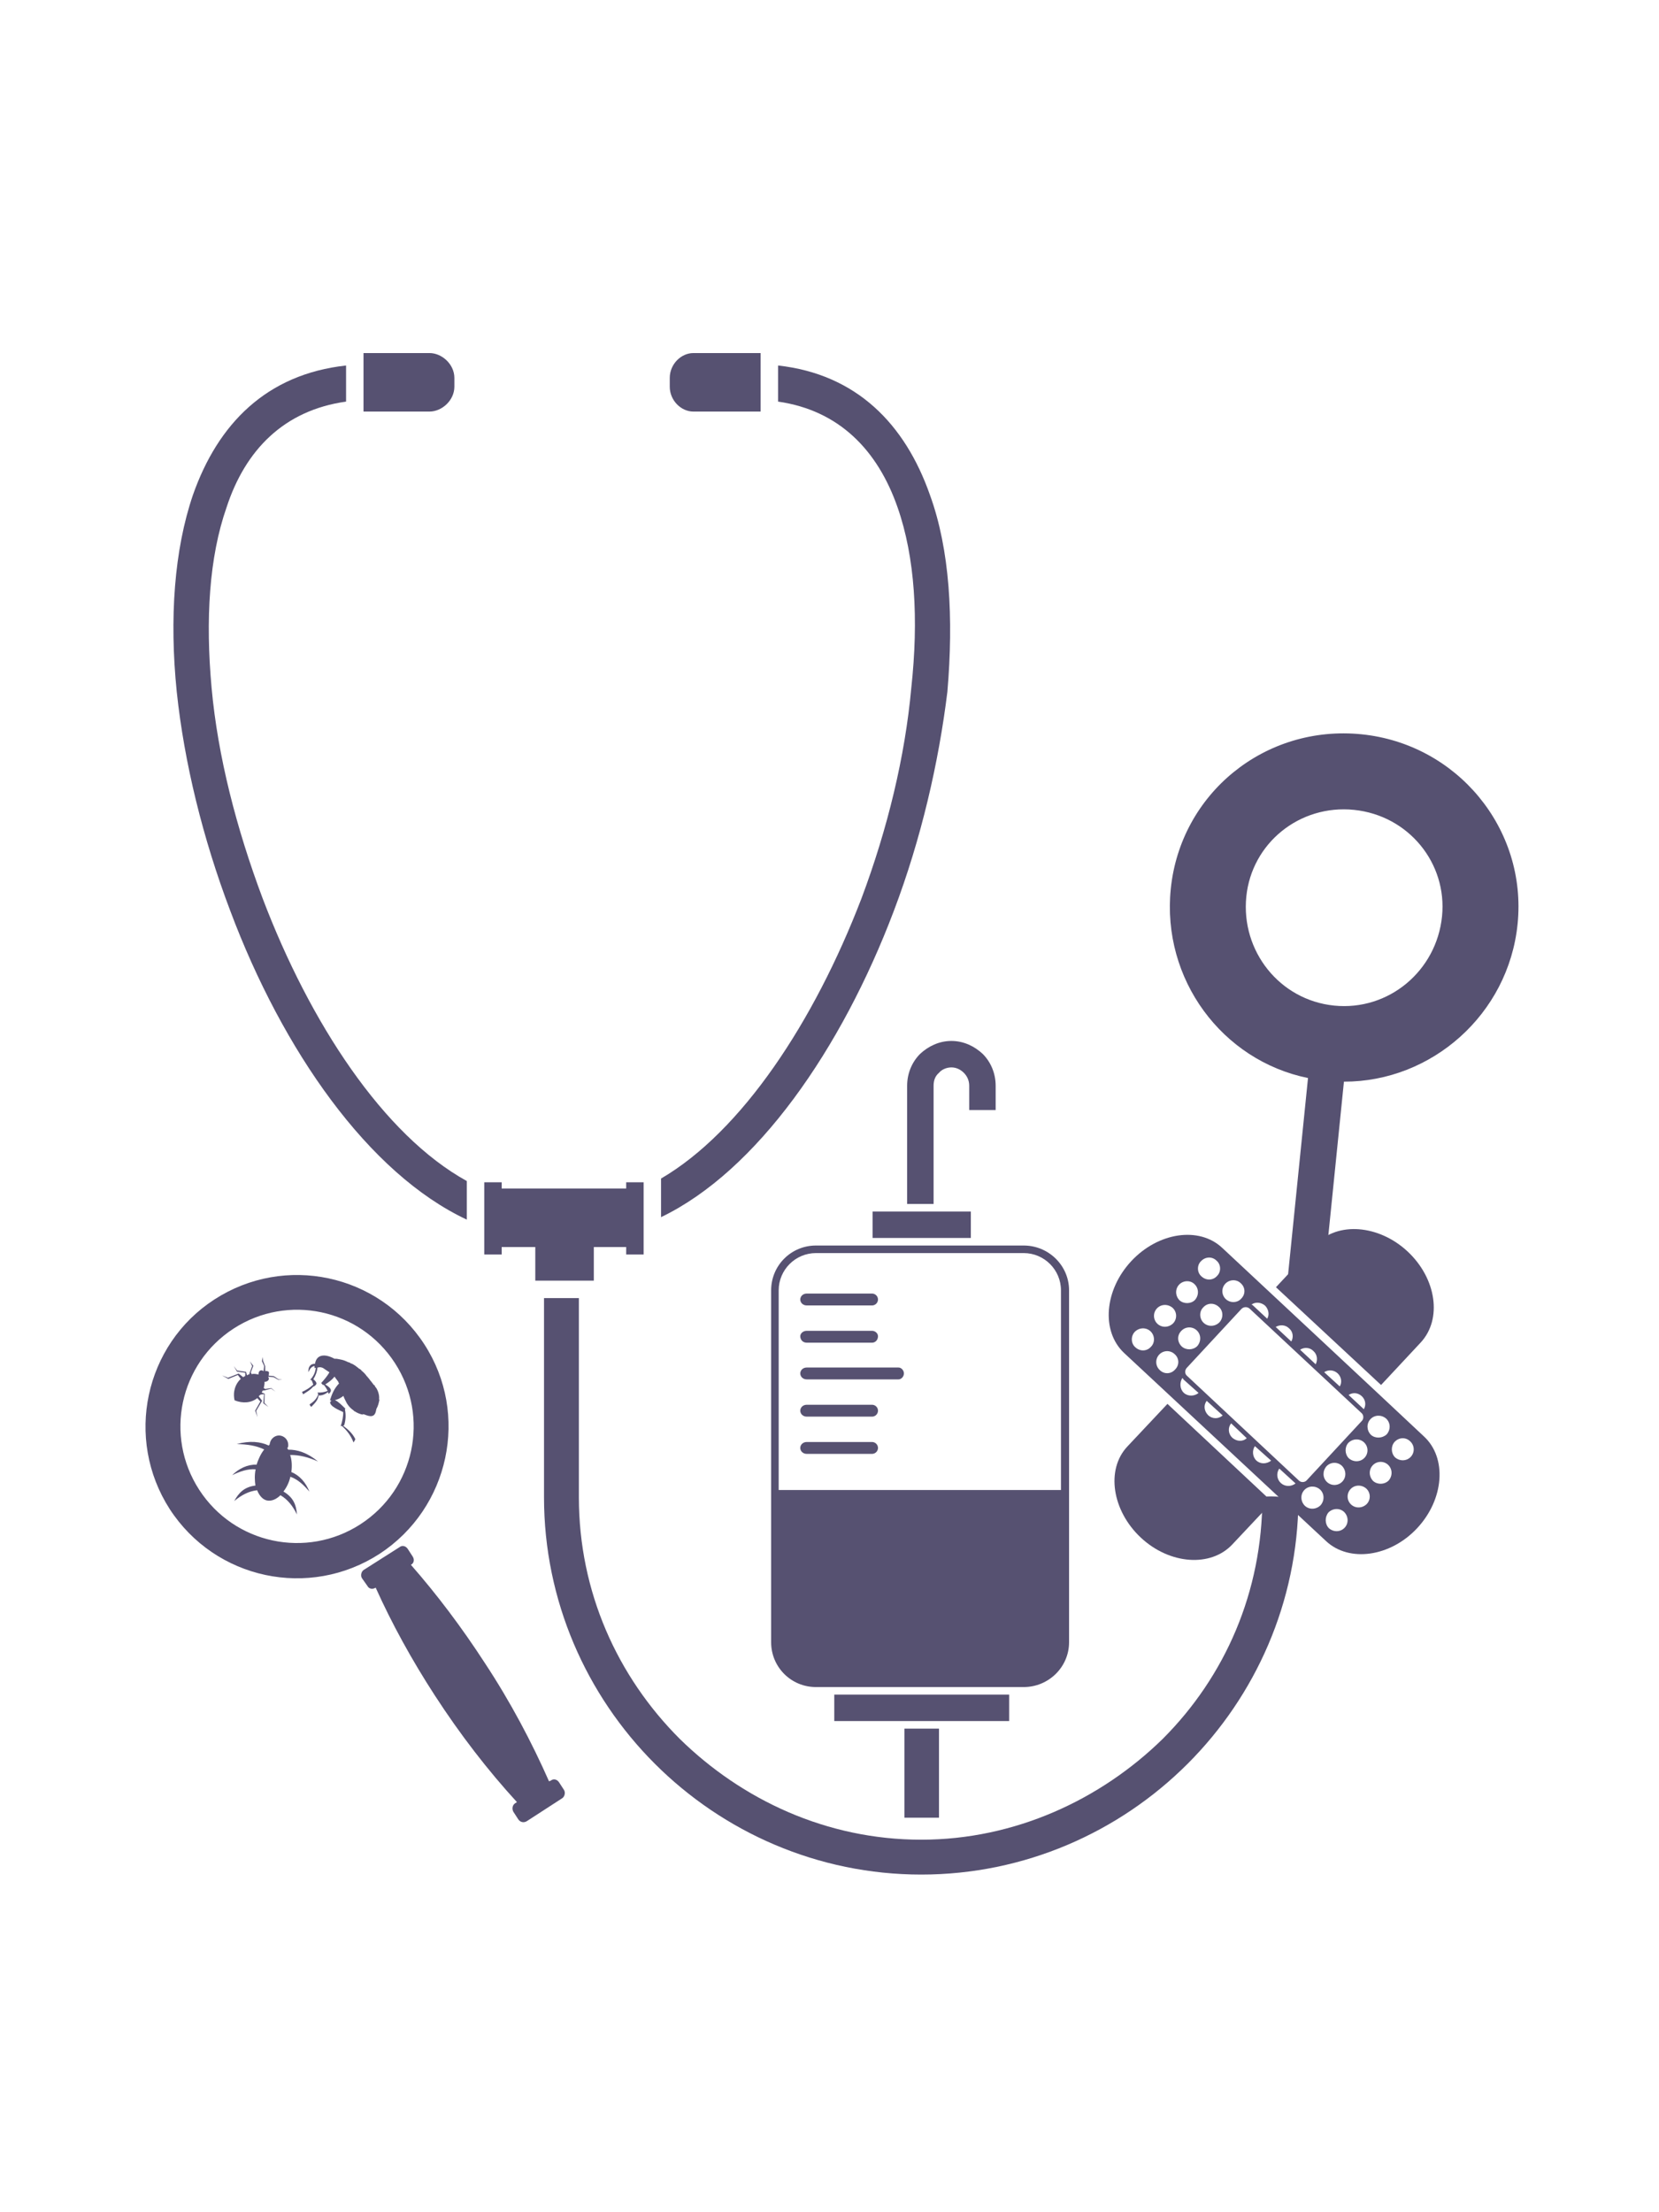 <svg version="1.1"
	 xmlns="http://www.w3.org/2000/svg" xmlns:xlink="http://www.w3.org/1999/xlink" xmlns:a="http://ns.adobe.com/AdobeSVGViewerExtensions/3.0/"
	 x="0px" y="0px" width="300px" viewBox="0 0 400 400" enable-background="new 0 0 400 400" xml:space="preserve">

<title>Services Icon</title>
  <desc>Services Icon</desc>
<g>
	
	<path fill="#565171" class="bg-color-primary1" d="M215.516,152.928c6.603-17.41,10.806-35.722,12.908-52.831
		c1.5-17.709,0.6-34.22-4.203-47.427c-6.004-17.111-17.709-29.117-36.621-31.22v8.705c14.709,2.103,24.014,11.708,28.818,25.515
		c4.2,12.008,5.1,27.017,3.301,43.526c-1.502,16.51-5.705,33.92-12.008,50.73c-11.406,29.718-28.817,56.132-48.327,67.538v9.306
		C182.497,215.662,202.906,186.246,215.516,152.928"/>
	<path fill="#565171" class="bg-color-primary1" d="M167.187,32.557h16.209V18.45h-16.209c-3.002,0-5.703,2.701-5.703,6.002v2.103
		C161.484,29.855,164.185,32.557,167.187,32.557"/>
	<path fill="#565171" class="bg-color-primary1" d="M109.555,26.554v-2.102c0-3.302-3.004-6.003-6.004-6.003H87.643v14.107h15.908
		C106.551,32.557,109.555,29.855,109.555,26.554"/>
	<polygon fill="#565171" class="bg-color-primary1" points="143.174,242.079 143.174,233.974 150.977,233.974 150.977,235.775 
		155.18,235.775 155.18,218.365 150.977,218.365 150.977,219.867 120.961,219.867 120.961,218.365 116.758,218.365 116.758,235.775 
		120.961,235.775 120.961,233.974 129.063,233.974 129.063,242.079 	"/>
	<path fill="#565171" class="bg-color-primary1" d="M315.372,193.229l-5.03,49.597c2.871,0.472,5.735,0.988,8.595,1.524
		l5.097-50.242c21.116,0.03,39.658-16.194,41.87-37.994c2.333-22.995-14.605-43.42-37.601-45.752
		c-23.293-2.363-43.687,14.275-46.019,37.27C280.072,169.434,294.679,189.02,315.372,193.229 M326.455,128.581
		c13.14,1.333,22.532,12.846,21.229,25.686c-1.333,13.142-12.876,22.832-26.016,21.499s-22.502-13.143-21.169-26.285
		C301.802,136.641,313.314,127.248,326.455,128.581"/>
	<path fill="#565171" class="bg-color-primary1" d="M304.367,294.216v0.094c0,22.813-9.006,43.226-24.015,58.234
		c-15.008,14.707-35.72,24.314-58.234,24.314c-22.812,0-43.225-9.607-58.232-24.314c-15.009-15.009-24.314-35.421-24.314-58.234
		v-48.028h-8.406v48.028c0,24.914,10.207,47.728,26.716,64.236c16.51,16.511,39.324,26.718,64.236,26.718
		c24.916,0,47.729-10.207,64.238-26.718c16.376-16.374,26.543-38.951,26.708-63.628
		C310.254,294.345,307.142,293.857,304.367,294.216"/>
	<path fill="#565171" class="bg-color-primary1" d="M63.326,149.925c-6.303-16.81-10.806-34.22-12.306-50.73
		c-1.502-16.509-0.6-31.517,3.601-43.526c4.502-13.807,13.808-23.412,28.818-25.515V21.45c-19.211,2.103-30.919,14.109-36.923,31.22
		c-4.502,13.207-5.703,29.718-3.901,47.427c1.801,17.109,6.303,35.421,12.908,52.831c12.606,33.62,33.318,63.335,57.031,74.441
		v-9.303C92.443,206.96,74.732,179.942,63.326,149.925"/>
	<path fill="#565171" class="bg-color-primary1" d="M342.523,257.015c5.263-5.642,3.815-15.48-3.135-21.965
		c-6.949-6.483-16.944-7.245-22.131-1.686l-9.612,10.302l25.342,23.569L342.523,257.015z"/>
	<path fill="#565171" class="bg-color-primary1" d="M271.792,282.093c-5.187,5.559-3.657,15.475,3.292,21.959
		c6.95,6.483,16.863,7.169,22.051,1.609l9.614-10.223l-25.266-23.649L271.792,282.093z"/>
	<path fill="#565171" class="bg-color-primary1" d="M294.657,234.147c-5.56-5.188-15.398-3.739-21.883,3.211
		c-6.484,6.949-7.328,16.868-1.765,22.134c10.874,10.146,37.933,35.316,48.725,45.386c5.56,5.188,15.48,3.815,21.965-3.134
		c6.484-6.95,7.245-16.945,1.607-22.129C332.512,269.467,305.53,244.293,294.657,234.147 M328.334,269.928
		c0.899,0.839,1.102,2.098,0.505,3.147l-3.68-3.433C326.165,268.976,327.435,269.089,328.334,269.928 M322.526,264.433
		c0.899,0.839,1.104,2.178,0.505,3.147l-3.759-3.431C320.278,263.482,321.628,263.593,322.526,264.433 M316.643,259.02
		c0.979,0.836,1.104,2.177,0.586,3.224l-3.76-3.51C314.474,258.066,315.822,258.177,316.643,259.02 M310.838,253.604
		c0.896,0.76,1.102,2.098,0.505,3.146l-3.761-3.509C308.59,252.652,309.936,252.686,310.838,253.604 M305.03,248.108
		c0.82,0.842,1.104,2.177,0.505,3.146l-3.516-3.279c-0.079,0.003-0.161-0.074-0.243-0.15
		C302.703,247.16,304.052,247.271,305.03,248.108 M295.433,242.823c0.992-1.063,2.729-1.123,3.714-0.128
		c1.143,0.988,1.199,2.647,0.128,3.713c-0.912,1.06-2.649,1.12-3.713,0.129C294.499,245.545,294.44,243.886,295.433,242.823
		 M289.549,237.41c1.067-1.145,2.727-1.202,3.793-0.132c1.06,0.913,1.12,2.652,0.126,3.635c-0.989,1.143-2.648,1.2-3.793,0.132
		C288.614,240.132,288.555,238.394,289.549,237.41 M294.015,252.129c-1.071,1.065-2.73,1.123-3.793,0.131
		c-1.063-0.991-1.123-2.729-0.129-3.714c0.989-1.141,2.647-1.198,3.793-0.131C294.945,249.327,295.006,251.066,294.015,252.129
		 M277.524,258.001c-0.989,1.143-2.647,1.199-3.793,0.131c-1.06-0.913-1.12-2.65-0.129-3.714c1.071-1.065,2.73-1.123,3.793-0.131
		C278.459,255.278,278.519,257.018,277.524,258.001 M278.945,248.774c0.991-1.063,2.65-1.12,3.793-0.131
		c1.063,0.99,1.12,2.65,0.128,3.713c-1.07,1.065-2.729,1.124-3.793,0.132C278.012,251.496,277.953,249.837,278.945,248.774
		 M283.332,263.496c-0.989,1.143-2.648,1.199-3.715,0.129c-1.062-0.992-1.119-2.651-0.128-3.715c0.991-1.062,2.651-1.12,3.714-0.128
		C284.346,260.771,284.402,262.431,283.332,263.496 M284.285,243.051c0.991-1.063,2.73-1.123,3.715-0.128
		c1.062,0.991,1.119,2.65,0.131,3.792c-0.916,0.982-2.654,1.042-3.714,0.129C283.351,245.773,283.294,244.114,284.285,243.051
		 M284.828,254.188c0.992-1.063,2.652-1.12,3.716-0.128c1.062,0.99,1.12,2.65,0.131,3.793c-0.994,0.983-2.654,1.041-3.714,0.128
		C283.815,256.912,283.759,255.253,284.828,254.188 M285.426,269.12c-0.981-0.916-1.036-2.496-0.36-3.548
		c0.16,0.073,0.242,0.15,0.248,0.308l3.673,3.275C287.986,269.98,286.406,270.035,285.426,269.12 M291.31,274.533
		c-0.984-0.994-1.191-2.412-0.358-3.469l3.841,3.506C293.795,275.476,292.291,275.449,291.31,274.533 M297.114,279.949
		c-0.981-0.915-1.112-2.414-0.278-3.471l3.764,3.587C299.603,280.97,298.174,280.862,297.114,279.949 M302.922,285.444
		c-0.981-0.915-1.035-2.495-0.357-3.468l3.918,3.503C305.404,286.309,303.902,286.36,302.922,285.444 M308.806,290.858
		c-0.981-0.916-1.112-2.414-0.357-3.469l3.921,3.583C311.291,291.8,309.786,291.773,308.806,290.858 M286.152,264.98
		c-0.491-0.457-0.518-1.247-0.063-1.817l13.27-14.305c0.537-0.493,1.328-0.521,1.897-0.066l27.062,25.25
		c0.491,0.457,0.521,1.327,0.063,1.818l-13.348,14.386c-0.458,0.491-1.326,0.521-1.817,0.063L286.152,264.98z M318.406,296.222
		c-1.07,1.065-2.73,1.122-3.793,0.132c-1.065-1.071-1.124-2.73-0.132-3.793c0.992-1.063,2.651-1.121,3.793-0.133
		C319.338,293.42,319.396,295.079,318.406,296.222 M319.821,286.837c0.992-1.063,2.651-1.121,3.714-0.129
		c1.066,1.071,1.123,2.73,0.132,3.793c-0.992,1.063-2.651,1.121-3.714,0.129C318.89,289.639,318.833,287.979,319.821,286.837
		 M324.212,301.637c-0.992,1.064-2.652,1.121-3.794,0.133c-0.983-0.994-1.041-2.654-0.132-3.793c1.071-1.066,2.73-1.123,3.794-0.132
		C325.146,298.915,325.202,300.575,324.212,301.637 M325.086,281.196c1.069-1.066,2.729-1.124,3.792-0.132
		c1.063,0.992,1.121,2.65,0.129,3.714c-0.991,1.063-2.651,1.12-3.793,0.131C324.229,283.915,324.173,282.256,325.086,281.196
		 M329.551,295.915c-1.071,1.065-2.73,1.123-3.793,0.131c-1.063-0.991-1.12-2.65-0.128-3.714c0.99-1.063,2.65-1.121,3.793-0.131
		C330.485,293.192,330.543,294.853,329.551,295.915 M330.426,275.473c0.991-1.063,2.649-1.12,3.792-0.132
		c1.063,0.991,1.121,2.651,0.132,3.793c-1.074,0.987-2.733,1.044-3.793,0.132C329.49,278.195,329.434,276.535,330.426,275.473
		 M334.814,290.273c-0.995,0.983-2.654,1.041-3.714,0.129c-1.066-1.071-1.123-2.73-0.132-3.793c0.992-1.063,2.65-1.121,3.715-0.129
		C335.745,287.473,335.804,289.131,334.814,290.273 M340.154,284.55c-0.992,1.063-2.65,1.12-3.793,0.132
		c-0.983-0.994-1.042-2.653-0.129-3.714c1.068-1.145,2.728-1.201,3.793-0.132C341.089,281.828,341.146,283.487,340.154,284.55"/>
	<path fill="#565171" class="bg-color-primary1" d="M96.318,306.338c0.633-0.518,1.508-0.332,2,0.427l1.18,1.82
		c0.492,0.758,0.305,1.634-0.427,2c6.202,7.074,12.218,15.023,17.824,23.669c6.222,9.432,11.336,19.149,15.478,28.528l0.429-0.17
		c0.633-0.519,1.508-0.332,2,0.427l1.18,1.82c0.394,0.606,0.18,1.606-0.426,2l-8.495,5.507c-0.758,0.492-1.633,0.305-2.125-0.453
		l-1.18-1.821c-0.367-0.73-0.18-1.605,0.427-2l0.455-0.295c-6.998-7.635-13.656-16.245-19.852-25.801
		c-5.507-8.494-10.309-17.23-14.208-25.904c-0.759,0.492-1.634,0.306-2.001-0.427l-1.305-1.847c-0.393-0.606-0.18-1.606,0.427-2
		L96.318,306.338z"/>
	<path fill="#565171" class="bg-color-primary1" d="M40.905,297.129c11.013,16.989,33.641,21.816,50.628,10.802
		c16.864-11.041,21.692-33.667,10.776-50.504c-11.014-16.988-33.641-21.815-50.629-10.802
		C34.843,257.541,30.017,280.168,40.905,297.129 M56.329,253.629c13.045-8.457,30.421-4.75,38.879,8.295
		c8.457,13.044,4.749,30.421-8.295,38.878c-13.045,8.457-30.421,4.75-38.879-8.295C39.576,279.463,43.284,262.086,56.329,253.629"/>
	<path fill="#565171" class="bg-color-primary1" d="M79.922,271.079l-0.348-0.205c0.418-1.348,0.988-2.794,2.156-3.983
		c0.027-0.125-0.098-0.151-0.098-0.151c0.027-0.125-0.072-0.277-0.072-0.277c-0.295-0.455-0.616-0.785-0.911-1.24
		c-0.714,0.895-1.473,1.386-2.231,1.877c0.921,0.59,2.064,1.356,0.824,2.268c-0.099-0.152-0.072-0.277-0.17-0.428
		c-0.786,0.615-1.491,0.856-2.267,0.821c-0.115,1.153-0.927,1.895-1.765,2.762c-0.099-0.152-0.322-0.33-0.394-0.607
		c0.91-0.59,1.722-1.331,2.087-2.43l-0.17-0.43c0.777,0.035,1.58-0.054,2.437-0.394c-0.269-0.58-0.564-1.035-0.984-1.517
		c-0.026,0.125-0.026,0.125-0.151,0.098c-0.099-0.151-0.322-0.33-0.42-0.482c0.686-0.768,1.373-1.536,1.988-2.581
		c-0.348-0.205-0.795-0.562-1.143-0.767c-0.67-0.535-1.197-0.517-1.75-0.373c-0.062,0.901-0.4,1.875-0.988,2.795
		c0.768,0.687,1.188,1.168,0.001,1.83l0.027-0.125c-0.714,0.895-1.597,1.358-2.507,1.948c-0.072-0.277-0.17-0.428-0.268-0.58
		c1.008-0.438,1.918-1.028,2.73-1.77c-0.17-0.429-0.215-0.831-0.537-1.16l-0.277,0.071c0.839-0.867,1.302-1.813,1.418-2.966
		c-0.126-0.027-0.152,0.099-0.277,0.073c-0.072-0.277-0.045-0.403-0.019-0.528c-0.83,0.215-1.062,0.689-1.498,1.511
		c-0.037-1.054,0.302-2.027,1.605-2.011c0.355-2.276,2.363-2.502,4.703-1.218c0.403-0.045,0.903,0.062,1.278,0.142l0.125,0.026
		c0.125,0.027,0.125,0.027,0.25,0.054l0.125,0.026c0.5,0.106,1.098,0.365,1.571,0.597l0.125,0.027l0.125,0.026l0.126,0.026
		c-0.027,0.125,0.098,0.152,0.098,0.152l0.125,0.026c0.849,0.312,1.394,0.82,2.064,1.355l0.124,0.026l0.125,0.026l-0.027,0.125
		l0.125,0.026c0,0,0.125,0.027,0.099,0.152c0.446,0.356,0.991,0.864,1.385,1.473l0.125,0.025l-0.026,0.125l0.125,0.026
		c0,0-0.027,0.125,0.098,0.152l0.098,0.151c0.224,0.179,0.295,0.455,0.518,0.635c0.197,0.303,0.519,0.633,0.715,0.936l0.125,0.027
		l0.099,0.151c0,0-0.027,0.125,0.098,0.151l-0.027,0.125l0.125,0.027c-0.026,0.125,0.099,0.151,0.099,0.151
		c0.492,0.758,0.805,1.74,0.744,2.643l-0.027,0.125l0.098,0.151l-0.027,0.125c-0.133,0.625-0.293,1.374-0.703,2.071l-0.027,0.125
		l-0.027,0.125l-0.026,0.125l-0.027,0.125c-0.347,1.625-1.472,1.385-2.794,0.842c-0.125-0.026-0.25-0.053-0.25-0.053l-0.125-0.027
		l-0.026,0.125c-0.75-0.159-1.349-0.419-1.921-0.802c-0.125-0.027-0.25-0.053-0.223-0.178c-0.572-0.384-1.116-0.893-1.509-1.499
		l-0.197-0.303c-0.268-0.58-0.564-1.036-0.806-1.74c-0.633,0.518-1.365,0.884-2.043,1.001c0.947,0.463,1.689,1.275,2.555,2.114
		l-0.151,0.098c0.26,1.232,0.243,2.536-0.175,3.884l-0.277,0.072c1.241,0.918,2.331,1.935,2.967,3.247
		c-0.054,0.25-0.232,0.473-0.437,0.822c-0.582-1.563-1.494-2.803-2.807-3.997l-0.276,0.07c0.391-1.224,0.631-2.349,0.595-3.401
		c-0.822-0.438-3.367-1.372-3.127-2.497L79.922,271.079z"/>
	<path fill="#565171" class="bg-color-primary1" d="M54.974,265.495l2.57-1.02l1.117,0.892c0.026-0.125,0.303-0.197,0.454-0.295
		l0.036-0.776l-2.027-0.302l-0.76-1.339l0.813,1.089l2.151,0.328l0.216,0.829c0.152-0.098,0.303-0.195,0.58-0.268l0.08-0.375
		l0.597-1.572l-0.537-1.16l0.813,1.089l-0.596,1.571l0.17,0.43c0.553-0.145,1.053-0.037,1.678,0.096
		c-0.063-0.928,0.668-1.295,1.213-0.787l0.143-1.276l-0.538-1.16l0.214-1l0.063,0.929l0.511,1.285l0.01,1.178
		c0.276-0.071,0.526-0.019,0.875,0.187c0.071,0.277,0.018,0.527-0.062,0.902l1.277,0.142l1.143,0.768l0.902,0.061l-0.929,0.064
		l-1.17-0.643l-1.276-0.142l-0.027,0.125c0.42,0.482-0.115,1.151-0.892,1.116c0.019,0.526-0.088,1.026-0.195,1.526l0.348,0.206
		l1.482-0.208l0.992,0.865l-1.018-0.74l-1.66,0.431l-0.402,0.045c-0.027,0.126-0.205,0.349-0.232,0.474l0.723,0.285l-0.078,2.205
		l0.965,0.991l-1.242-0.919l0.204-2.18l-0.804,0.092c-0.151,0.098-0.304,0.195-0.481,0.42l0.813,1.088l-1.436,2.438l0.333,1.509
		l-0.583-1.563l1.258-2.215l-0.742-0.813c-1.418,1.136-3.427,1.361-5.472,0.532c-0.475-2.062,0.202-4.009,1.494-5.171l-0.714-0.937
		l-2.293,0.948l-1.519-0.847L54.974,265.495z"/>
	<path fill="#565171" class="bg-color-primary1" d="M57.05,281.492c3.195-0.888,5.749-0.604,7.767,0.35
		c0.027-0.125,0.179-0.223,0.179-0.223c0.026-0.125,0.053-0.25,0.08-0.376c0.267-1.25,1.48-2.036,2.605-1.796
		c1.25,0.267,2.037,1.479,1.77,2.729c-0.026,0.126-0.178,0.224-0.205,0.349c0.125,0.027,0.224,0.179,0.197,0.304
		c2.232-0.046,4.678,0.736,7.234,2.85c-2.269-1.006-4.492-1.611-6.724-1.564c0.412,1.134,0.493,2.589,0.298,4.114
		c2.045,0.829,3.502,2.577,4.352,4.72c-1.358-1.598-2.77-2.944-4.592-3.595c-0.293,1.375-0.962,2.671-1.675,3.564
		c2.438,1.436,3.092,3.273,3.263,5.532c-1.001-2.043-2.234-3.613-3.976-4.639c-0.99,0.964-2.15,1.501-3.275,1.262
		c-1.001-0.214-1.841-1.178-2.351-2.463c-2.008,0.226-3.775,1.155-5.523,2.612c1.077-1.992,2.425-3.403,5.111-3.745
		c-0.161-1.08-0.243-2.536,0.051-3.911c-1.929-0.149-3.768,0.503-5.66,1.407c1.651-1.608,3.695-2.609,5.9-2.532
		c0.445-1.473,1.113-2.768,1.826-3.66C61.809,281.854,59.532,281.499,57.05,281.492"/>
	<rect x="218.07" y="350.077" fill="#565171" class="bg-color-primary1" width="8.328" height="21.472"/>
	<rect x="201.152" y="341.879" fill="#565171" class="bg-color-primary1" width="42.163" height="6.377"/>
	<path fill="#565171" class="bg-color-primary1" d="M233.685,195.091c0-1.301-0.52-2.342-1.301-3.123
		c-0.782-0.781-1.822-1.301-2.993-1.301c-1.172,0-2.343,0.52-2.992,1.301c-0.912,0.781-1.302,1.822-1.302,3.123v28.499h-6.377
		v-28.499c0-2.993,1.171-5.725,3.123-7.678c1.952-1.821,4.556-3.122,7.548-3.122c2.993,0,5.596,1.301,7.547,3.122
		c1.953,1.953,3.124,4.685,3.124,7.678v5.856h-6.377V195.091z"/>
	<rect x="210.392" y="225.412" fill="#565171" class="bg-color-primary1" width="23.684" height="6.377"/>
	<path fill="#565171" class="bg-color-primary1" d="M194.516,280.978h15.746c0.781,0,1.431,0.651,1.431,1.432
		c0,0.781-0.649,1.432-1.431,1.432h-15.746c-0.911,0-1.561-0.65-1.561-1.432C192.955,281.629,193.604,280.978,194.516,280.978"/>
	<path fill="#565171" class="bg-color-primary1" d="M194.516,271.999h15.746c0.781,0,1.431,0.65,1.431,1.431
		c0,0.781-0.649,1.433-1.431,1.433h-15.746c-0.911,0-1.561-0.651-1.561-1.433C192.955,272.649,193.604,271.999,194.516,271.999"/>
	<path fill="#565171" class="bg-color-primary1" d="M194.516,245.191h15.746c0.781,0,1.431,0.65,1.431,1.432
		s-0.649,1.432-1.431,1.432h-15.746c-0.911,0-1.561-0.65-1.561-1.432S193.604,245.191,194.516,245.191"/>
	<path fill="#565171" class="bg-color-primary1" d="M185.928,244.411v84.846c0,5.986,4.814,10.801,10.801,10.801h50.1
		c5.985,0,10.932-4.814,10.932-10.801v-84.846c0-5.985-4.946-10.801-10.932-10.801h-50.1
		C190.742,233.61,185.928,238.426,185.928,244.411 M187.749,244.411c0-4.945,4.035-8.979,8.98-8.979h50.1
		c4.945,0,8.979,4.034,8.979,8.979v48.148h-68.059V244.411z"/>
	<path fill="#565171" class="bg-color-primary1" d="M194.516,263.02h22.122c0.65,0,1.302,0.65,1.302,1.432
		s-0.651,1.432-1.302,1.432h-22.122c-0.911,0-1.561-0.65-1.561-1.432S193.604,263.02,194.516,263.02"/>
	<path fill="#565171" class="bg-color-primary1" d="M194.516,254.171h15.746c0.781,0,1.431,0.65,1.431,1.301
		c0,0.912-0.649,1.563-1.431,1.563h-15.746c-0.911,0-1.561-0.65-1.561-1.563C192.955,254.821,193.604,254.171,194.516,254.171"/>
</g>
</svg>
